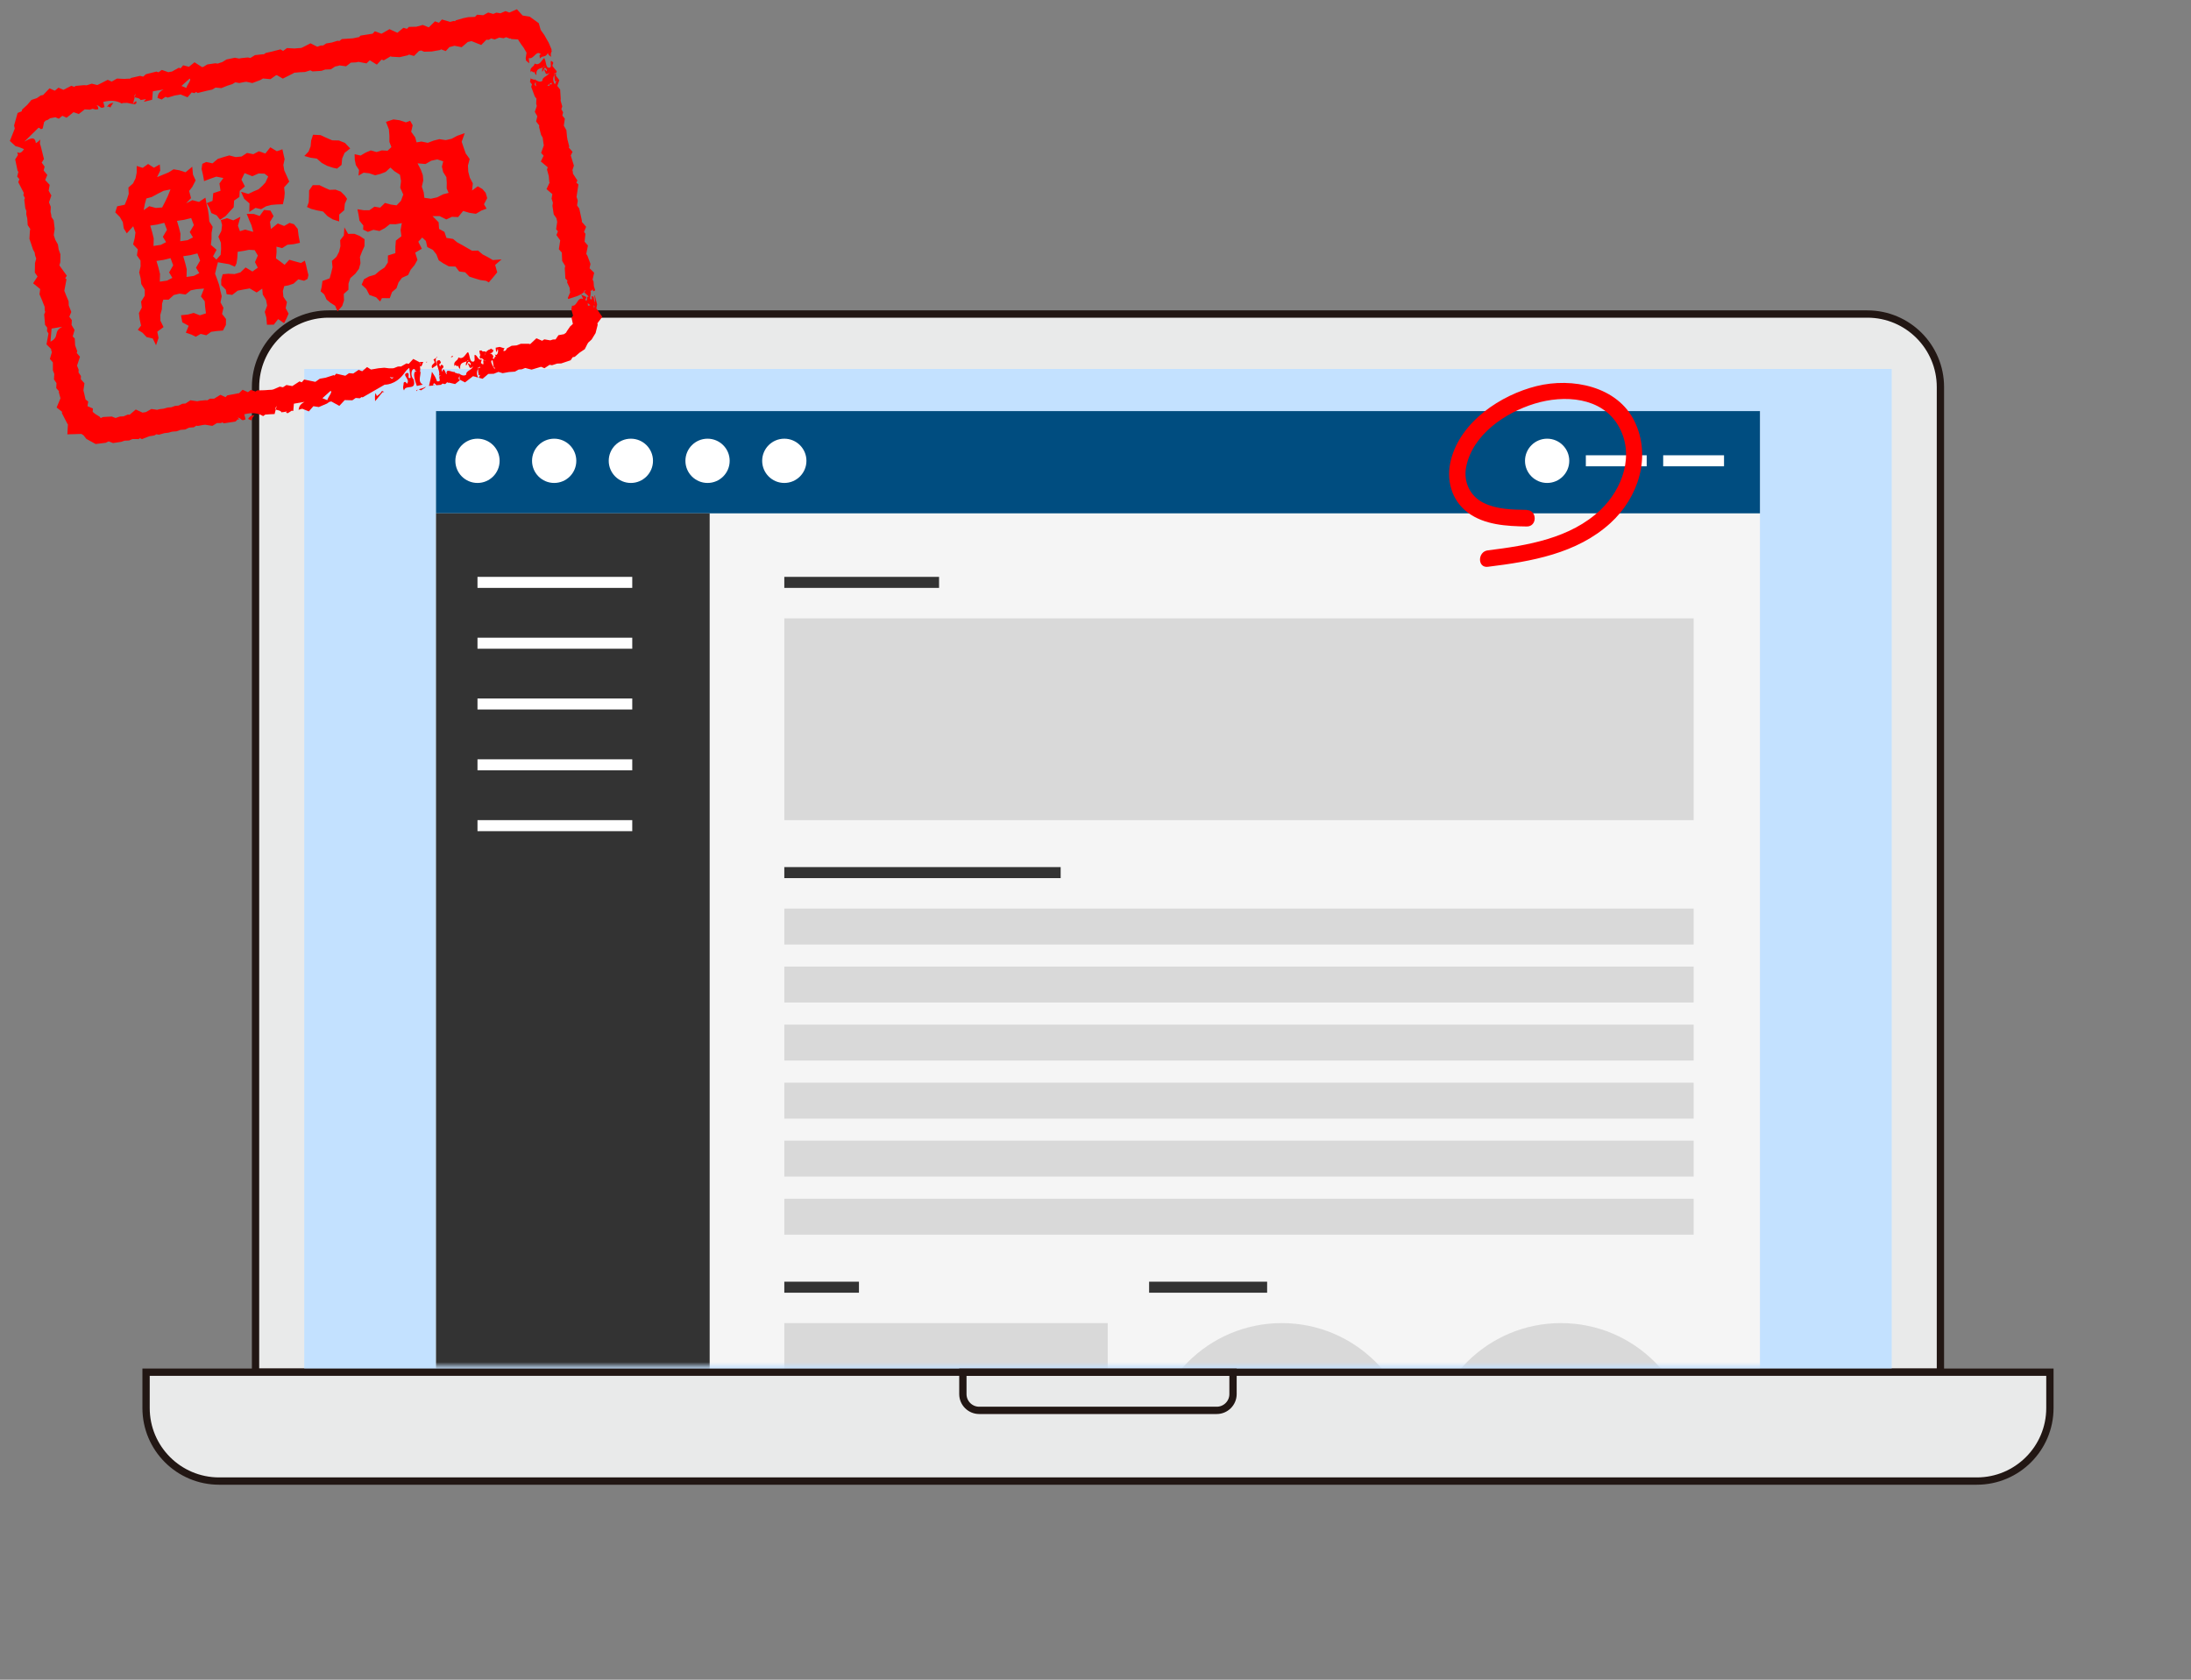 <svg width="300" height="230" viewBox="0 0 300 230" fill="none" xmlns="http://www.w3.org/2000/svg">
<rect x="0" y="0" width="300" height="230" fill="#808080" stroke="none"/>
<path d="M44.99 43H255.69C261.21 43 265.69 47.48 265.69 53V187.89H34.99V53C34.99 47.48 39.47 43 44.99 43Z" fill="#E9EAEA" stroke="#221714" stroke-miterlimit="10"/>
<path d="M259.02 50.52H41.66V187.89H259.02V50.52Z" fill="#C3E1FF"/>
<path d="M20 187.89H280.68V192.8C280.68 198.32 276.2 202.8 270.68 202.8H30C24.48 202.8 20 198.32 20 192.8V187.89Z" fill="#E9EAEA" stroke="#221714" stroke-miterlimit="10"/>
<path d="M131.84 187.89H168.83V190.89C168.83 192.12 167.83 193.12 166.6 193.12H134.07C132.84 193.12 131.84 192.12 131.84 190.89V187.89Z" stroke="#221714" stroke-miterlimit="10"/>
<mask id="mask0_440_12113" style="mask-type:luminance" maskUnits="userSpaceOnUse" x="42" y="51" width="217" height="136">
<path d="M259 51H42V187H259V51Z" fill="white"/>
</mask>
<g mask="url(#mask0_440_12113)">
<path d="M240.98 56.29H59.7V200.48H240.98V56.29Z" fill="#F5F5F5"/>
<path d="M240.98 56.29H59.7V70.29H240.98V56.29Z" fill="#004D80"/>
<path d="M97.17 70.29H59.7V200.48H97.17V70.29Z" fill="#333333"/>
<path d="M86.57 78.99H65.38V80.5H86.57V78.99Z" fill="white"/>
<path d="M128.58 78.99H107.39V80.5H128.58V78.99Z" fill="#333333"/>
<path d="M145.23 118.73H107.39V120.24H145.23V118.73Z" fill="#333333"/>
<path d="M117.61 175.5H107.39V177.01H117.61V175.5Z" fill="#333333"/>
<path d="M173.5 175.5H157.34V177.01H173.5V175.5Z" fill="#333333"/>
<path d="M225.47 62.34H217.14V63.85H225.47V62.34Z" fill="white"/>
<path d="M236.06 62.34H227.73V63.85H236.06V62.34Z" fill="white"/>
<path d="M86.57 87.32H65.38V88.83H86.57V87.32Z" fill="white"/>
<path d="M86.57 95.64H65.38V97.15H86.57V95.64Z" fill="white"/>
<path d="M86.57 103.97H65.38V105.48H86.57V103.97Z" fill="white"/>
<path d="M86.57 112.3H65.38V113.81H86.57V112.3Z" fill="white"/>
<path d="M65.38 66.13C67.053 66.13 68.41 64.773 68.41 63.1C68.41 61.426 67.053 60.07 65.38 60.07C63.707 60.07 62.35 61.426 62.35 63.1C62.35 64.773 63.707 66.13 65.38 66.13Z" fill="white"/>
<path d="M75.88 66.13C77.553 66.13 78.91 64.773 78.91 63.1C78.91 61.426 77.553 60.07 75.88 60.07C74.207 60.07 72.85 61.426 72.85 63.1C72.85 64.773 74.207 66.13 75.88 66.13Z" fill="white"/>
<path d="M86.38 66.13C88.053 66.13 89.41 64.773 89.41 63.1C89.41 61.426 88.053 60.07 86.38 60.07C84.707 60.07 83.35 61.426 83.35 63.1C83.35 64.773 84.707 66.13 86.38 66.13Z" fill="white"/>
<path d="M96.88 66.13C98.553 66.13 99.91 64.773 99.91 63.1C99.91 61.426 98.553 60.07 96.88 60.07C95.207 60.07 93.85 61.426 93.85 63.1C93.85 64.773 95.207 66.13 96.88 66.13Z" fill="white"/>
<path d="M107.39 66.13C109.063 66.13 110.42 64.773 110.42 63.1C110.42 61.426 109.063 60.07 107.39 60.07C105.717 60.07 104.36 61.426 104.36 63.1C104.36 64.773 105.717 66.13 107.39 66.13Z" fill="white"/>
<path d="M211.84 66.13C213.513 66.13 214.87 64.773 214.87 63.1C214.87 61.426 213.513 60.07 211.84 60.07C210.167 60.07 208.81 61.426 208.81 63.1C208.81 64.773 210.167 66.13 211.84 66.13Z" fill="white"/>
<path d="M231.9 84.67H107.39V112.3H231.9V84.67Z" fill="#D9D9D9"/>
<path d="M231.9 124.41H107.39V129.33H231.9V124.41Z" fill="#D9D9D9"/>
<path d="M151.67 181.17H107.39V200.47H151.67V181.17Z" fill="#D9D9D9"/>
<path d="M231.9 148.25H107.39V153.17H231.9V148.25Z" fill="#D9D9D9"/>
<path d="M231.9 132.35H107.39V137.27H231.9V132.35Z" fill="#D9D9D9"/>
<path d="M231.9 156.19H107.39V161.11H231.9V156.19Z" fill="#D9D9D9"/>
<path d="M231.9 140.3H107.39V145.22H231.9V140.3Z" fill="#D9D9D9"/>
<path d="M231.9 164.14H107.39V169.06H231.9V164.14Z" fill="#D9D9D9"/>
<path d="M175.51 217.51C185.545 217.51 193.68 209.375 193.68 199.34C193.68 189.305 185.545 181.17 175.51 181.17C165.475 181.17 157.34 189.305 157.34 199.34C157.34 209.375 165.475 217.51 175.51 217.51Z" fill="#D9D9D9"/>
<path d="M213.73 217.51C223.765 217.51 231.9 209.375 231.9 199.34C231.9 189.305 223.765 181.17 213.73 181.17C203.695 181.17 195.56 189.305 195.56 199.34C195.56 209.375 203.695 217.51 213.73 217.51Z" fill="#D9D9D9"/>
</g>
<path d="M209.06 69.82C207.08 69.79 204.93 69.75 203.12 68.85C201.31 67.95 200.35 66.01 200.75 63.95C201.62 59.52 206.08 56.51 210.13 55.27C214.18 54.03 219.29 54.37 221.58 58.28C223.87 62.19 222.2 66.91 219.16 69.81C215.04 73.73 209.14 74.69 203.72 75.36C202.3 75.53 202.28 77.79 203.72 77.61C209.67 76.88 215.91 75.81 220.5 71.63C224.32 68.15 226.15 62.55 223.82 57.72C221.49 52.89 215.27 51.65 210.38 52.87C205.49 54.09 200.06 57.68 198.68 62.91C197.97 65.61 198.68 68.45 200.96 70.17C203.24 71.89 206.3 72.05 209.05 72.09C210.5 72.11 210.5 69.86 209.05 69.84L209.06 69.82Z" fill="#FF0000"/>
<g clip-path="url(#clip0_440_12113)">
<path d="M18.245 30.971L17.361 31.954L16.942 31.266L16.814 30.411L16.402 29.702L15.782 29.08L16.045 28.249L17.079 28.033L17.384 27.295L17.627 26.54L17.581 25.68L18.222 25.11L18.566 24.404L18.715 23.639L18.719 22.724L19.542 22.983L20.279 22.452L21.077 22.967L21.876 22.52L21.94 23.361L21.509 24.256L22.336 23.916L23.063 23.617L23.767 23.182L24.571 23.318L25.401 23.589L26.323 22.829L26.424 23.913L26.787 24.698L26.326 25.601L25.897 26.144L26.159 27.124L25.485 27.837L26.341 27.406L27.251 27.649L28.127 27.063L28.291 27.964L28.479 28.741L28.59 29.531L28.661 30.329L29.12 31.058L28.968 31.895L28.965 32.705L28.877 33.53L29.655 34.203L29.171 35.099L29.872 35.785L29.652 36.634L29.445 37.48L29.735 38.239L29.999 39.002L30.17 39.782L30.358 40.559L30.192 41.401L30.595 42.142L30.407 42.988L30.944 43.678L30.933 44.49L30.528 45.262L29.653 45.33L28.911 45.435L28.254 45.91L27.48 45.721L26.808 46.112L26.238 45.825L25.447 45.553L25.834 44.613L24.966 44.136L24.779 43.168L25.768 43.061L26.518 42.847L27.365 43.175L28.201 42.904L28.083 41.997L28.033 41.252L27.512 40.59L27.939 39.511L26.909 39.6L26.122 39.756L25.409 40.327L24.574 40.208L23.794 40.396L23.089 41.033L22.359 41.028L22.198 41.566L22.161 42.357L21.942 43.136L21.965 43.919L22.393 44.785L21.536 45.419L21.71 46.279L21.364 47.273L20.912 46.347L20.076 46.158L19.509 45.557L18.864 45.161L19.316 44.588L19.121 43.689L19.023 42.863L19.418 42.109L19.317 41.3L19.82 40.489L19.82 39.665L19.344 38.891L19.253 38.089L19.062 37.304L19.249 36.472L19.238 35.676L18.747 34.964L18.872 34.143L18.224 33.458L18.441 32.621L18.549 31.832L18.23 30.966L18.245 30.971ZM22.2 28.413L22.616 27.608L22.961 26.889L23.343 25.936L22.395 26.128L21.565 26.547L20.771 26.978L20.043 27.177L19.837 27.902L19.676 28.774L20.451 28.234L21.326 28.472L22.202 28.41L22.2 28.413ZM20.571 30.889L20.846 31.825L21.049 32.646L21.018 33.678L22.011 33.533L22.741 33.155L22.299 32.426L22.862 31.469L22.496 30.508L21.528 30.748L20.571 30.889ZM21.424 35.727L21.704 36.678L21.911 37.517L21.88 38.565L22.873 38.423L23.601 38.045L23.155 37.3L23.716 36.327L23.347 35.349L22.377 35.59L21.419 35.731L21.424 35.727ZM24.231 30.241L24.506 31.176L24.709 31.998L24.678 33.032L25.682 32.886L26.424 32.506L25.981 31.777L26.544 30.82L26.175 29.856L25.197 30.102L24.228 30.242L24.231 30.241ZM25.085 35.082L25.362 36.034L25.569 36.871L25.541 37.922L26.545 37.778L27.286 37.398L26.84 36.653L27.401 35.68L27.032 34.699L26.051 34.942L25.08 35.086L25.085 35.082ZM38.669 20.439L38.795 21.028L38.971 21.787L38.799 22.591L38.928 23.353L39.267 24.101L39.607 24.865L38.904 25.656L38.987 26.398L38.924 27.104L38.733 27.964L37.855 27.998L37.12 28.064L36.418 28.252L35.752 28.644L34.986 28.465L34.131 29.028L34.165 27.856L33.433 27.22L33 26.259L34.008 26.55L34.696 26.218L35.391 25.925L35.916 25.451L36.343 24.992L36.722 24.168L36.222 23.78L35.409 23.755L34.547 24.131L33.489 23.704L33.06 24.598L33.536 25.526L32.823 26.131L32.777 26.969L32.054 27.466L31.998 28.378L31.446 28.969L30.913 29.573L30.134 30.091L29.665 29.485L28.939 29.173L28.673 28.443L28.303 27.825L29.099 27.502L29.197 26.448L30.195 26.121L30.046 25.118L30.585 24.373L29.609 24.186L28.735 24.497L27.944 24.8L27.803 24L27.601 23.125L27.703 22.432L28.229 22.182L29.092 22.366L29.816 21.759L30.602 21.509L31.393 21.282L32.263 21.507L33.08 21.43L33.824 20.941L34.685 21.114L35.444 20.708L36.331 21.023L37.011 20.169L37.906 20.709L38.683 20.437L38.669 20.439ZM32.545 34.473L32.489 35.346L32.381 36.071L32.159 36.517L31.367 36.174L30.418 36.016L29.377 35.824L30.212 34.892L30.275 34.057L30.247 33.233L29.903 32.411L30.309 31.624L30.408 30.819L30.238 30.14L31.072 29.87L31.95 30.172L32.915 29.691L32.582 30.907L32.852 31.658L33.57 31.436L34.678 31.748L34.426 30.831L34.14 30.181L33.781 29.286L34.764 29.295L35.554 29.573L36.15 28.75L37.034 28.833L37.452 29.594L36.97 30.38L37.095 31.358L38.033 30.599L38.907 30.941L39.647 30.519L40.258 30.708L40.768 31.338L40.88 32.246L41.068 33.25L40.162 33.441L39.361 33.512L38.628 33.972L37.853 33.778L37.868 34.535L37.785 35.382L38.424 35.841L38.972 36.26L39.611 35.567L40.412 35.796L41.21 36.011L41.74 35.69L41.892 36.235L42.052 36.953L42.229 37.67L42.11 38.189L41.642 38.443L40.847 38.247L40.191 38.842L39.473 39.081L38.923 39.178L38.731 39.842L38.804 40.639L39.291 41.363L39.114 42.204L39.517 42.943L39.243 43.572L38.9 44.251L38.081 43.695L37.491 44.455L36.553 44.469L36.472 43.483L36.254 42.711L36.578 41.844L36.424 41.062L35.978 40.33L35.907 39.519L35.14 40.052L34.191 39.493L33.367 39.639L32.545 39.8L31.796 40.378L31.028 40.284L30.919 39.669L30.294 39.034L30.286 38.287L30.493 37.553L31.269 37.481L32.113 37.528L32.91 37.301L33.626 36.622L34.563 37.177L35.3 36.647L34.912 35.894L35.303 34.992L34.872 34.253L34.1 34.204L33.363 34.351L32.535 34.477L32.545 34.473Z" fill="#FF0000"/>
<path d="M49.919 32.755L49.905 33.71L49.569 34.447L49.284 35.19L49.356 36.041L49.147 36.812L48.648 37.483L47.97 38.079L47.719 38.823L47.709 39.672L47.068 40.253L47.104 41.14L46.852 41.908L46.212 42.626L45.887 41.865L45.266 41.476L44.713 41.015L44.399 40.314L43.897 39.887L44.045 39.281L44.15 38.475L45.138 38.11L45.35 37.355L45.53 36.592L45.446 35.732L46.079 35.153L46.434 34.459L46.613 33.708L46.576 32.896L47.081 32.241L47.156 31.137L47.668 32.022L48.534 32.015L49.222 32.292L49.921 32.754L49.919 32.755ZM42.822 25.355L43.748 25.354L44.439 25.692L45.129 25.996L45.947 25.969L46.662 26.238L47.23 26.802L47.523 27.224L47.216 27.901L47.133 28.782L46.449 29.373L46.437 30.322L45.55 30.039L44.85 29.602L44.23 28.963L43.394 28.805L42.589 28.599L42.038 28.343L42.275 27.693L42.315 26.873L42.324 26.079L42.824 25.351L42.822 25.355ZM42.864 18.45L43.892 18.499L44.69 18.873L45.486 19.215L46.41 19.237L47.228 19.567L47.952 20.328L47.185 20.931L46.852 21.696L46.769 22.582L46.149 23.089L45.601 22.973L44.797 22.708L44.059 22.314L43.381 21.714L42.524 21.596L41.668 21.36L42.245 20.762L42.529 20.048L42.603 19.244L42.864 18.45ZM53.593 20.143L53.321 19.44L53.32 18.577L53.251 17.723L52.848 16.681L53.871 16.352L54.71 16.465L55.58 16.754L56.159 16.535L56.505 17.146L56.302 18.045L56.853 18.814L57.04 19.496L57.704 19.378L58.575 19.556L59.361 19.255L60.164 19.054L61.026 19.185L61.833 19.004L62.601 18.596L63.636 18.229L63.216 19.41L63.486 20.214L63.771 21.016L64.311 21.77L64.076 22.664L64.118 23.508L64.326 24.323L64.739 25.103L64.639 26.084L65.419 25.509L66.068 25.894L66.503 26.406L66.709 27.129L66.268 27.966L66.626 28.567L65.923 28.829L65.162 29.274L64.301 29.148L63.419 28.886L62.728 29.726L61.882 29.687L61.106 30.048L60.187 29.591L59.223 29.598L60.058 30.434L60.12 31.346L60.85 31.744L61.131 32.574L62.029 32.716L62.622 33.2L63.297 33.56L63.96 33.945L64.629 34.331L65.459 34.311L66.082 34.837L66.782 35.196L67.481 35.611L68.679 35.517L67.798 36.281L68.083 37.292L67.473 38.031L66.926 38.671L66.562 38.455L65.778 38.349L65.025 38.123L64.275 37.883L63.69 37.282L62.873 37.171L62.365 36.499L61.453 36.472L60.744 36.092L60.073 35.647L59.753 34.832L59.271 34.217L58.503 33.825L58.315 32.995L57.814 32.523L57.275 33.094L57.759 34.057L56.852 34.596L57.159 35.575L56.766 36.292L56.238 36.926L55.884 37.656L55.043 38.039L54.572 38.666L54.288 39.47L53.678 39.992L53.369 40.834L52.295 40.822L52.054 41.285L51.505 40.717L50.576 40.382L50.153 39.56L49.52 38.977L49.841 38.236L50.529 37.854L51.358 37.61L51.968 37.088L52.658 36.627L53.105 35.943L53.115 34.983L54.133 34.663L54.14 33.762L54.206 32.943L54.962 32.347L54.849 31.496L55.019 30.549L54.187 30.702L53.388 30.689L52.686 31.244L51.954 31.628L51.126 31.468L50.376 31.752L49.718 31.439L49.748 30.882L49.221 30.215L49.108 29.476L48.94 28.651L49.823 28.789L50.588 28.783L51.268 28.299L52.057 28.429L52.71 27.787L53.516 28.009L54.304 28.12L54.895 27.508L55.218 26.638L54.801 25.706L54.91 24.795L54.763 23.927L53.991 23.433L53.455 22.942L52.803 23.541L52.094 23.815L51.369 23.999L50.564 23.729L49.788 23.644L49.088 24.048L49.162 23.278L48.727 22.609L48.578 21.887L48.554 21.115L49.372 21.299L50.058 20.895L50.763 20.594L51.56 20.818L52.278 20.59L53.069 20.641L53.587 20.141L53.593 20.143ZM61.428 26.412L61.159 25.809L61.173 25.028L61.118 24.258L60.678 23.557L60.508 22.805L60.688 22.089L59.873 21.827L59.046 22.006L58.267 22.457L57.176 22.367L57.64 23.277L57.892 23.978L57.955 24.713L57.761 25.557L58.016 26.333L58.107 27.087L59.007 27.209L59.862 27.019L60.676 26.604L61.428 26.412Z" fill="#FF0000"/>
<path d="M59.681 49.02L59.917 48.911L59.821 48.886L59.334 49.278C59.421 49.324 59.488 49.419 59.508 49.628C59.431 49.81 58.951 49.97 59.171 50.425L59.846 49.969C59.842 49.945 59.835 49.921 59.827 49.894C59.607 49.571 59.688 49.187 59.679 49.021L59.681 49.02Z" fill="#FF0000"/>
<path d="M58.491 49.544L58.343 49.547L58.416 49.655C58.433 49.613 58.461 49.577 58.489 49.544L58.491 49.544Z" fill="#FF0000"/>
<path d="M62.83 51.203L62.247 51.014L62.298 50.891C62.11 51.142 60.976 50.283 61.166 51.219C61.029 51.347 61.029 50.756 60.702 50.544L60.545 50.911C60.315 50.276 60.762 50.598 60.71 50.125C60.435 49.792 60.358 49.974 60.255 50.219C59.879 49.537 60.678 50.008 60.214 49.333C59.78 49.291 59.749 49.546 59.83 49.894C59.842 49.914 59.853 49.931 59.871 49.954L59.849 49.969C59.978 50.448 60.274 51.076 60.085 51.421L60.428 51.394C59.716 51.508 60.701 52.321 59.835 52.213C59.605 51.581 59.545 51.525 59.141 50.904C59.059 51.537 58.883 52.213 58.733 52.842L59.336 52.789C59.296 52.642 59.35 52.489 59.472 52.479C59.575 52.573 59.694 52.628 59.731 52.753L60.377 52.695L60.596 52.519L60.884 52.594L61.039 52.536C61.103 52.435 61.179 52.357 61.276 52.337L61.337 52.425L61.44 52.387L62.32 52.588L62.993 52.046C62.604 51.829 62.886 51.675 62.919 51.454C62.908 51.391 62.885 51.322 62.857 51.243C62.846 51.228 62.846 51.214 62.833 51.2L62.83 51.203Z" fill="#FF0000"/>
<path d="M62 48.835L61.989 48.706L61.728 48.866C61.808 48.922 61.904 48.925 62 48.835Z" fill="#FF0000"/>
<path d="M18.211 14.243L18.45 14.291L18.675 14.139L18.674 13.879C18.524 13.818 18.33 14.071 18.211 14.243Z" fill="#FF0000"/>
<path d="M14.642 14.657L14.81 14.577L15.13 14.72C15.161 14.591 15.283 14.393 15.526 14.086C15.013 14.121 14.797 14.361 14.642 14.657Z" fill="#FF0000"/>
<path d="M52.312 53.523C52.073 53.898 51.961 53.966 51.599 54.234L51.438 53.831C51.303 54.068 51.342 54.498 51.356 54.894L51.381 54.911L52.382 53.698L52.568 53.682L52.611 53.689C52.56 53.641 52.469 53.587 52.313 53.525L52.312 53.523Z" fill="#FF0000"/>
<path d="M45.324 54.948L46.464 55.577L47.2 54.783L48.246 54.811L48.706 54.492L49.264 54.537L49.524 54.359L49.651 54.41L52.67 52.672C52.67 52.672 54.097 52.76 55.272 51.213C55.484 50.934 55.703 50.585 56.038 50.38L56.217 51.733C55.623 51.958 56.242 51.078 55.753 51.058C54.904 51.303 56.283 51.965 55.709 52.545C55.52 52.203 55.408 52.271 55.271 52.401C55.286 52.757 55.072 53.07 55.322 53.466C55.537 52.556 57.081 53.624 56.629 51.938C56.148 51.501 56.295 50.362 56.793 50.558L56.878 50.851C56.923 50.818 56.968 50.788 57.033 50.776C57.008 50.837 56.956 50.961 56.896 50.907L56.878 50.851C56.493 51.135 56.834 52.179 57.074 52.851L57.897 52.667C57.159 52.251 57.615 51.562 57.583 50.853L57.458 50.953C57.426 50.996 57.387 51.031 57.334 51.051L57.458 50.953C57.595 50.761 57.535 50.377 57.503 50.049C57.49 50.006 57.489 49.973 57.495 49.941C57.488 49.838 57.486 49.746 57.498 49.674C57.605 49.77 57.52 49.841 57.495 49.941C57.498 49.977 57.499 50.01 57.503 50.049C57.519 50.093 57.547 50.142 57.61 50.195C57.818 50.1 57.832 49.752 57.961 49.559L57.552 49.566L57.472 49.617L56.586 49.148L55.953 49.834L55.671 49.75L54.917 50.182L54.483 50.189L53.903 50.417L53.668 50.436L53.274 50.433L52.623 50.354L51.822 50.423L50.801 50.603L50.261 50.258L49.593 50.833L49.108 50.643L48.368 51.144L47.79 51.097L47.283 51.45L46.037 51.165L45.797 51.426L45.685 51.365L44.578 51.72L43.786 51.859L43.179 52.286L41.644 51.968L41.315 52.348L41.01 52.225L40.026 52.864L39.22 52.72L38.739 53.032L38.308 52.943L37.451 53.315L37.208 53.37L36.796 53.389L36.231 53.432L35.208 53.456L34.994 53.608L34.357 53.387L33.947 53.703L33.22 53.369L32.699 53.87L32.636 53.845L31.119 54.14L30.873 54.383L30.182 54.059L29.31 54.591L28.749 54.592L28.369 54.824L28.187 54.795L27.349 54.875L27.001 54.942L26.077 54.808L25.403 55.252L24.963 55.288L24.446 55.538L23.978 55.576L23.456 55.766L22.966 55.802L22.399 55.961L21.846 56.025L21.52 56.116L20.728 56.001L19.989 56.425L19.565 56.489L19.526 56.504L18.591 56.072L17.769 56.775L17.488 56.771L16.918 57.009L16.411 57.031L15.824 57.235L15.303 57.033L14.092 57.103L13.795 57.248L13.637 57.052L13.058 56.697L12.693 56.395L12.719 55.933L11.975 55.616L12.081 54.989L11.715 54.698L11.5 53.752L11.423 53.471L11.562 52.477L11.066 51.925L11.085 51.49L10.751 50.997L10.772 50.624L10.548 50.069L10.953 48.851L10.506 48.333L10.578 48.088L10.285 47.288L10.237 46.349L9.957 46.065L10.209 45.185L9.799 44.498L9.835 43.83L9.488 43.373L9.762 42.714L9.416 41.833L9.395 41.254L9.064 40.474L8.869 39.973L8.806 39.824L9.105 38.242L8.928 38.096L9.151 37.754L8.487 36.834L8.134 36.344L8.257 35.886L8.269 34.819L8.034 34.159L7.928 33.474L7.578 32.844L7.37 32.222L7.378 32.058L7.49 31.343L7.351 30.171L7.042 29.71L7.026 29.472L6.923 29.019L6.955 28.321L6.708 27.701L7.032 26.769L6.665 26.119L6.803 25.316L6.188 24.656L6.477 23.955L5.976 23.346L6.11 22.815L5.71 22.266L6.019 21.777L5.581 20.021L5.465 19.666L5.505 19.096C5.356 19.285 5.156 19.46 4.906 19.602C4.789 18.521 4.005 19.041 3.329 19.395L5.285 17.481C5.417 17.533 5.523 17.607 5.606 17.696L5.848 17.592L6.035 16.727L6.118 16.653L6.232 16.518L6.526 16.422L6.864 16.191L7.565 16.059L7.574 16.049L8.054 16.256L8.534 15.857L9.124 16.117L10.069 15.362L10.784 15.615L11.6 14.977L12.309 15.015L12.68 14.894L13.082 14.994L13.457 14.958C13.458 14.709 13.407 14.496 13.189 14.409C13.807 14.445 13.641 14.999 14.314 14.645L14.14 13.958C15.207 13.677 16.009 13.788 16.682 14.182L16.751 14.139L16.814 14.103L17.409 14.088L18.207 14.25L18.452 13.287C18.375 13.217 18.381 13.09 18.574 12.815L18.452 13.287C18.595 13.425 19.068 13.355 19.254 13.698L19.984 13.569L19.703 13.916L19.749 13.927L20.833 13.658L20.932 12.502L22.392 12.253C21.635 12.653 21.644 13.024 21.559 13.401L22.132 13.628L22.662 13.257L22.967 13.366L23.916 13.078L24.63 12.96L24.697 12.923L25.679 13.322L26.246 12.656L26.631 12.756L26.843 12.587L27.07 12.732L28.273 12.436L29.056 12.267L29.516 11.992L30.304 12.066L31.145 11.73L31.815 11.52L32.22 11.271L32.757 11.37L33.528 11.22L33.743 11.199L34.553 11.373L35.684 10.944L36.009 10.746L37.035 10.84L37.766 10.322L37.907 10.291L38.725 10.764L40.164 10.042L40.293 9.949L40.395 9.953L41.03 9.892L41.759 9.859L42.49 9.629L42.783 9.779L44.021 9.701L44.528 9.522L45.301 9.495L45.896 9.098L46.201 9.045L46.491 8.957L47.391 9.079L48.04 8.575L48.741 8.541L49.085 8.469L50.186 8.681L50.627 8.253L51.602 8.852L52.246 8.155L52.543 8.265L53.489 7.712L53.608 7.766L54.725 7.827L55.871 7.564L55.991 7.467L56.688 7.663L57.385 6.966L57.482 6.963L57.667 6.913L58.073 7.08L59.106 7.052L60.279 6.845L60.378 6.752L61.035 6.995L61.564 6.417L61.618 6.433L62.225 6.267L63.214 6.462L64.048 5.749L64.514 5.642L64.587 5.64L65.891 6.161L66.6 5.436L66.893 5.46L67.249 5.266L67.738 5.401L68.364 5.145L68.964 5.235L69.292 5.093L69.818 5.292L69.917 5.249L70.001 5.341L70.951 5.401L70.974 5.483L71.395 6.121L71.697 6.527L72.097 7.217L71.971 8.049C71.991 8.051 72.01 8.047 72.03 8.049C72.003 8.116 71.996 8.193 72.001 8.268L72.382 8.598L72.38 8.663C72.406 8.653 72.434 8.637 72.46 8.61L72.402 7.961C73.157 8.139 73.407 6.753 74.103 7.471C73.686 7.399 73.989 7.841 73.893 8.032C74.378 7.487 74.631 8 75.041 7.219C74.961 7.404 75.265 7.678 75.471 7.779C75.362 7.482 75.434 7.219 75.564 6.97L75.501 6.916L75.524 6.775L75.131 5.852L74.528 4.787L74.145 4.257L74.031 4.084L73.77 3.177L72.547 2.289L71.555 2.122L70.776 1.27L69.736 1.719L69.209 1.521L68.524 1.818L67.961 1.732L67.535 1.906L66.839 1.715L66.168 2.082L65.318 2.016L65.03 2.311L64.122 2.348L63.447 2.484L62.43 2.781L62.286 2.904L62.109 2.868L61.643 2.995L60.514 2.67L60.102 3.118L59.558 2.917L58.711 3.747L57.889 3.416L57.004 3.659L55.983 3.682L55.724 3.944L55.239 3.807L54.41 4.486L53.33 3.993L52.234 4.618L51.327 4.282L51.018 4.616L49.366 4.874L49.129 5.104L49.068 5.092L48.326 5.248L46.807 5.35L46.469 5.615L46.219 5.58L45.444 5.82L44.659 5.951L44.25 6.222L43.907 6.235L43.439 6.401L42.515 5.931L41.372 6.516L41.18 6.575L40.838 6.591L40.327 6.639L39.296 6.582L38.766 6.97L38.401 6.76L37.23 7.059L36.388 7.249L36.121 7.439L35.996 7.428L34.909 7.549L34.279 7.938L33.947 7.867L33.061 7.954L32.749 8.014L32.157 7.906L31.012 8.144L30.435 8.501L30.1 8.605L29.834 8.705L29.463 8.666L28.388 8.825L27.834 9.155L27.672 9.19L26.635 8.529L25.868 9.143L25.08 8.94L24.72 9.363L24.496 9.273L23.541 9.795L23.168 9.855L23.053 9.889L22.161 9.573L21.692 9.902L21.423 9.798L19.978 10.162L19.604 10.492L19.176 10.388L17.954 10.668L17.776 10.789L17.671 10.768L16.988 10.805L16.022 10.756L15.293 11.171L14.753 10.929L13.55 11.54L13.325 11.646L12.565 11.458L11.878 11.68L11.498 11.66L10.341 11.766L10.181 11.893L9.765 11.747L8.682 12.303L8.006 12.004L7.509 12.417L6.774 12.098L5.905 13.011L5.571 13.075L5.046 13.437L4.303 13.683L3.73 14.364L3.026 15.001L2.977 15.231L2.41 15.471L1.927 17.185L2.025 17.599L1.351 19.299L2.122 20.009L2.123 20.02C2.53 20.08 2.972 20.296 3.289 20.423C2.874 21.028 2.624 20.983 2.361 20.841L2.38 20.9L2.459 21.225L2.08 21.824L2.403 23.37L2.517 23.527L2.353 24.172L2.66 24.544L2.499 24.937L3.215 26.335L3.263 26.386L3.201 26.738L3.413 27.11L3.327 27.358L3.459 28.5L3.616 28.899L3.597 29.331L3.738 29.959L3.794 30.829L4.14 31.346L4.092 31.648L4.031 32.702L4.53 34.191L4.747 34.582L4.81 34.988L4.95 35.384L4.949 35.44L4.791 36.026L4.769 37.33L5.14 37.859L4.535 38.789L5.502 39.58L5.408 40.289L5.794 41.205L5.99 41.708L6.11 41.993L6.129 42.527L6.195 42.695L6.048 43.055L6.171 44.485L6.467 44.875L6.442 45.339L6.641 45.671L6.366 47.154L7.004 47.796L7.012 47.968L7.104 48.218L6.831 49.152L7.24 49.624L7.241 50.714L7.432 51.193L7.389 51.949L7.734 52.457L7.701 53.149L8.075 53.565L8.054 53.718L8.281 54.53L7.756 55.799L8.5 56.388L8.471 56.562L9.244 58.062L9.299 58.086L9.223 59.473L11.135 59.416L11.425 59.594L11.834 60.102L13.097 60.799L14.478 60.628L14.876 60.435L15.472 60.666L16.61 60.496L17.057 60.342L17.667 60.316L18.148 60.116L18.994 60.126L19.148 59.995L19.438 60.129L20.451 59.732L21.124 59.63L21.407 59.468L21.767 59.522L22.512 59.31L23.06 59.247L23.565 59.105L24.183 59.057L24.715 58.862L25.354 58.811L25.871 58.56L26.538 58.507L26.87 58.289L27.098 58.322L27.839 58.183L28.104 58.158L29.077 58.315L29.708 57.929L30.269 57.928L30.414 57.841L30.674 57.963L32.247 57.719L32.563 57.409L32.744 57.483C32.712 57.346 32.642 57.235 32.5 57.179C33.118 57.215 32.952 57.769 33.625 57.415L33.45 56.728C34.539 56.444 35.352 56.564 36.031 56.977L36.322 56.768L36.988 56.721L37.6 56.694L37.761 56.06C37.684 55.99 37.689 55.863 37.882 55.588L37.761 56.06C37.903 56.198 38.376 56.129 38.563 56.471L38.584 56.467L38.684 56.425L38.753 56.438L39.292 56.343L39.149 56.519L39.417 56.573L39.944 56.233L40.155 56.272L40.24 55.276L41.701 55.027C40.984 55.403 40.954 55.758 40.879 56.113L41.378 55.964L42.29 56.332L42.908 55.621L43.653 55.736L44.767 55.26L45.109 55.023L45.349 54.98L45.324 54.948ZM53.859 51.619C53.868 51.797 53.62 51.995 53.37 51.599C53.576 51.7 53.808 51.74 53.859 51.619ZM25.957 10.764C26.295 10.895 25.573 11.642 25.517 12.039L24.844 11.771L25.958 10.767L25.957 10.764ZM6.912 46.781L7.065 44.991L8.525 44.742C7.183 45.45 8.256 46.079 6.913 46.784L6.912 46.781ZM44.146 54.525L45.26 53.522C45.597 53.653 44.876 54.4 44.82 54.796L44.147 54.528L44.146 54.525Z" fill="#FF0000"/>
<path d="M58.286 52.929C58.074 53.129 57.732 53.164 57.343 53.297L57.637 53.453L58.219 53.076C58.23 53.029 58.252 52.98 58.283 52.93L58.286 52.929Z" fill="#FF0000"/>
<path d="M59.396 52.781L59.504 52.771C59.433 52.702 59.378 52.664 59.396 52.781Z" fill="#FF0000"/>
<path d="M56.988 53.449C57.004 53.489 57.007 53.525 57.017 53.562L57.217 53.347C57.141 53.378 57.066 53.411 56.989 53.452L56.988 53.449Z" fill="#FF0000"/>
<path d="M76.112 7.66C76.104 7.678 76.093 7.697 76.089 7.72L76.112 7.66Z" fill="#FF0000"/>
<path d="M81.659 42.194L81.758 41.672L81.467 40.546L81.507 40.452C81.473 40.45 81.436 40.462 81.389 40.498C81.426 40.806 81.509 41.102 81.411 41.439C81.417 41.536 81.407 41.608 81.353 41.617C81.384 41.556 81.394 41.498 81.411 41.439C81.398 41.234 81.293 40.893 81.263 40.646C80.684 40.275 81.393 41.24 80.792 40.934C80.769 40.504 81.034 40.14 80.784 39.697L80.886 39.861L81.192 39.608C81.151 39.741 81.216 39.789 81.194 39.854C81.337 39.885 81.43 39.824 81.496 39.722L81.321 39.207L81.271 38.557L81.141 38.28L81.355 37.348L80.728 36.736L80.85 36.137L80.434 35.022L80.276 34.764L80.501 33.62L80.041 33.096L80.16 32.018L79.967 31.753L80.254 31.055L79.662 30.372L79.681 30.239L79.315 28.563L79.014 28.131L79.109 27.462L78.944 26.953L79.198 25.26L78.917 25.018L79.06 24.715L78.456 23.788L78.43 23.495L78.376 23.3L78.583 22.678L78.151 21.291L78.396 20.788L77.883 20.206L77.94 20.048L77.697 19.099L77.632 18.684L77.555 17.832L77.2 17.207L77.341 16.252L77 15.816L77.101 15.37L76.859 14.95L76.988 14.569L76.763 13.801L76.776 13.513L76.7 12.271L76.307 11.76L76.587 10.976L76.109 10.351L76.15 10.134C76.125 10.122 76.091 10.088 76.055 10.058C76.006 10.115 75.959 10.184 75.913 10.257C75.91 10.588 75.921 10.777 75.991 11.143L76.188 11.069L75.98 11.56C75.632 11.004 75.728 10.562 75.913 10.257C75.915 10.217 75.915 10.187 75.915 10.142C75.919 9.959 75.989 10 76.055 10.058C76.092 10.015 76.13 9.978 76.164 9.944C76.168 9.966 76.17 9.979 76.173 9.998L76.219 9.749L75.642 9.035L75.647 8.922L75.766 8.593C75.673 8.464 75.571 8.35 75.427 8.342C75.333 8.765 75.648 9.393 75.039 9.262C74.713 9.051 74.8 8.449 74.517 7.939C74.131 8.268 73.881 9.06 73.202 8.698C73.14 9.235 72.419 9.175 72.687 9.926C72.744 9.409 73.078 10.236 73.18 9.766C73.182 9.744 73.187 9.723 73.192 9.705C73.188 9.729 73.185 9.746 73.18 9.766C73.17 9.917 73.269 10.191 73.448 10.28C73.358 9.371 73.901 9.426 74.342 9.239C74.404 9.144 74.489 9.07 74.625 9.061C74.541 9.145 74.444 9.196 74.342 9.239C74.249 9.382 74.218 9.589 74.228 9.803C74.485 9.783 74.469 8.833 74.906 9.572C74.783 10.056 74.811 9.4 74.502 9.545L74.757 10.116C74.989 10.156 75.1 10.086 75.177 9.905C75.23 10.375 74.172 10.519 74.284 11.043C74.01 11.302 73.572 11.158 73.211 10.832C73.236 10.892 73.253 10.942 73.27 10.992C73.323 11.07 73.341 11.139 73.333 11.203C73.409 11.542 73.294 11.607 73.459 11.822C72.991 11.591 73.297 11.433 73.333 11.203C73.322 11.14 73.298 11.071 73.27 10.992C73.259 10.977 73.26 10.963 73.246 10.949L72.662 10.76L72.714 10.636C72.714 10.636 72.687 10.661 72.669 10.669L72.569 11.203L72.846 11.563L72.734 11.88L73.223 13.206L73.449 13.5L73.416 14.209L73.502 14.505L73.227 15.316L73.571 15.914L73.409 16.634L73.84 17.183L73.81 17.379L74.081 18.453L74.305 18.848L74.434 19.775L74.464 19.895L74.094 20.933L74.435 21.322L74.049 22.11L75 22.904L74.895 23.216L75.139 24.09L75.209 24.901L75.26 24.979L74.829 25.899L75.629 26.582L75.525 27.203L75.704 27.754L75.643 28.188L75.817 29.351L76.19 29.888L76.294 30.371L76.146 31.389L76.395 31.676L76.185 32.187L76.706 32.911L76.522 34.126L76.925 34.584L76.975 35.727L77.392 36.422L77.33 36.735L77.415 38.144L77.696 38.417L77.642 38.653L77.998 39.414L78.034 39.871L78.08 40.005L77.743 40.813L77.822 40.942C78.572 40.675 79.38 40.536 79.983 39.975C79.93 39.867 79.966 39.782 80.216 39.752C80.144 39.84 80.063 39.905 79.983 39.975C80.086 40.178 80.539 40.469 80.633 40.651C80.158 40.443 80.618 41.461 80.12 41.069L80.302 40.721C80.136 40.509 79.828 40.513 79.578 40.319L79.85 40.94C79.033 40.602 79.063 41.968 78.329 41.862L78.233 42.366L78.465 43.222L78.258 43.499L78.44 44.356L78.075 44.687L77.615 45.353L77.519 45.541L77.231 45.757L76.462 45.899L76.072 46.475L75.713 46.488L75.349 46.605L74.528 46.467L74.231 46.662L73.447 46.321L72.592 47.122L72.4 47.072L71.317 47.072L70.734 47.295L70.055 47.345L69.547 47.628L69.472 47.633C69.319 47.834 69.242 48.161 68.911 48.034C68.952 47.901 69.017 47.777 69.101 47.679L69.036 47.69L68.421 47.499L67.869 47.613C67.874 47.805 67.887 48.019 68.005 48.228L68.145 47.766C68.332 48.159 68.01 48.97 67.718 48.413C67.795 48.534 67.814 48.704 67.907 48.817C67.941 48.833 67.981 48.857 68.029 48.907C67.978 48.886 67.939 48.856 67.907 48.817C67.649 48.705 67.746 49.403 67.453 49.029C67.74 48.843 67.346 48.372 67.038 48.376C67.346 48.372 67.633 48.187 67.508 47.842C67.413 47.94 67.358 47.868 67.32 47.729L67.034 47.844C67.032 47.881 67.027 47.915 67.018 47.945L66.987 47.864L66.932 47.885C66.809 48.001 66.588 48.071 66.455 48.299L66.343 48.714C66.35 48.531 66.394 48.4 66.455 48.299L66.49 48.167C66.337 48.029 66.035 48.244 65.933 47.982L65.639 48.017C65.637 48.166 65.696 48.374 65.739 48.583L65.808 48.576C65.848 48.535 65.873 48.531 65.824 48.573L65.808 48.576C65.734 48.651 65.602 48.856 65.762 49.114C65.997 48.968 66.093 49.159 66.26 49.315C66.316 49.324 66.399 49.366 66.526 49.469C66.415 49.444 66.334 49.383 66.26 49.315C65.97 49.273 66.504 50.297 65.846 49.702L65.968 49.218C65.462 49.436 65.393 48.61 64.989 48.583C64.896 49.006 65.211 49.634 64.602 49.503C64.285 49.298 64.353 48.729 64.102 48.229L63.988 48.269C63.651 48.631 63.388 49.272 62.765 48.939C62.703 49.477 61.982 49.416 62.249 50.167C62.307 49.65 62.641 50.477 62.743 50.008C62.745 49.985 62.749 49.964 62.755 49.947C62.75 49.97 62.748 49.987 62.743 50.008C62.733 50.158 62.832 50.432 63.01 50.521C62.92 49.612 63.463 49.668 63.904 49.48C63.966 49.386 64.052 49.312 64.187 49.302C64.104 49.386 64.006 49.437 63.904 49.48C63.812 49.623 63.781 49.83 63.791 50.044C64.048 50.024 64.032 49.074 64.468 49.813C64.346 50.297 64.374 49.642 64.065 49.786L64.32 50.357C64.552 50.398 64.663 50.328 64.74 50.146C64.792 50.616 63.734 50.76 63.846 51.284C63.572 51.543 63.134 51.399 62.774 51.073C62.798 51.133 62.816 51.183 62.833 51.233C62.886 51.311 62.904 51.38 62.895 51.444C62.965 51.757 62.875 51.837 62.991 52.018L63.001 52.011L63.669 52.361L64.773 51.511L65.018 51.577L65.063 51.546C65.066 51.565 65.069 51.579 65.074 51.595L65.478 51.703C65.203 51.197 65.294 50.791 65.465 50.503C65.467 50.463 65.467 50.432 65.468 50.388C65.472 50.205 65.541 50.246 65.607 50.304C65.644 50.261 65.683 50.224 65.716 50.19C65.78 50.487 65.693 50.379 65.607 50.304C65.558 50.36 65.511 50.43 65.465 50.503C65.462 50.834 65.473 51.023 65.543 51.389L65.74 51.315L65.566 51.727L66.079 51.866L66.86 51.201L67.608 51.179L68.253 50.922L68.82 51.1L69.674 50.944L70.506 50.886L71.019 50.6L71.449 50.569L71.917 50.391L72.786 50.611L74.09 50.224L74.546 50.421L75.252 49.954L75.587 50.01L76.283 49.784L76.849 49.763L78.133 49.331L78.418 48.908L78.701 48.858L79.358 48.289L80.069 47.813L80.454 47.053L80.568 46.887L81.008 46.487L81.549 45.607L81.838 44.466L81.796 44.274L82.463 43.377L81.627 42.185L81.659 42.194ZM67.74 50.573C67.553 50.233 66.941 49.276 67.457 49.35L67.61 50.284C67.782 50.271 67.731 50.395 67.739 50.57L67.74 50.573ZM80.51 41.867L80.466 41.504L80.84 41.797L80.511 41.869L80.51 41.867ZM75.25 11.747L74.932 11.713L75.515 11.311C75.688 11.891 75.052 11.23 75.25 11.747ZM81.376 42.053L81.335 42.186L81.291 41.821C81.372 41.804 81.458 42.036 81.376 42.053Z" fill="#FF0000"/>
<path d="M34.828 56.841C34.343 56.873 34.123 57.092 33.969 57.365L34.376 57.551L34.428 57.511C34.442 57.388 34.559 57.177 34.831 56.838L34.828 56.841Z" fill="#FF0000"/>
</g>
<defs>
<clipPath id="clip0_440_12113">
<rect width="76" height="50" fill="white" transform="translate(0 13.197) rotate(-10)"/>
</clipPath>
</defs>
</svg>
